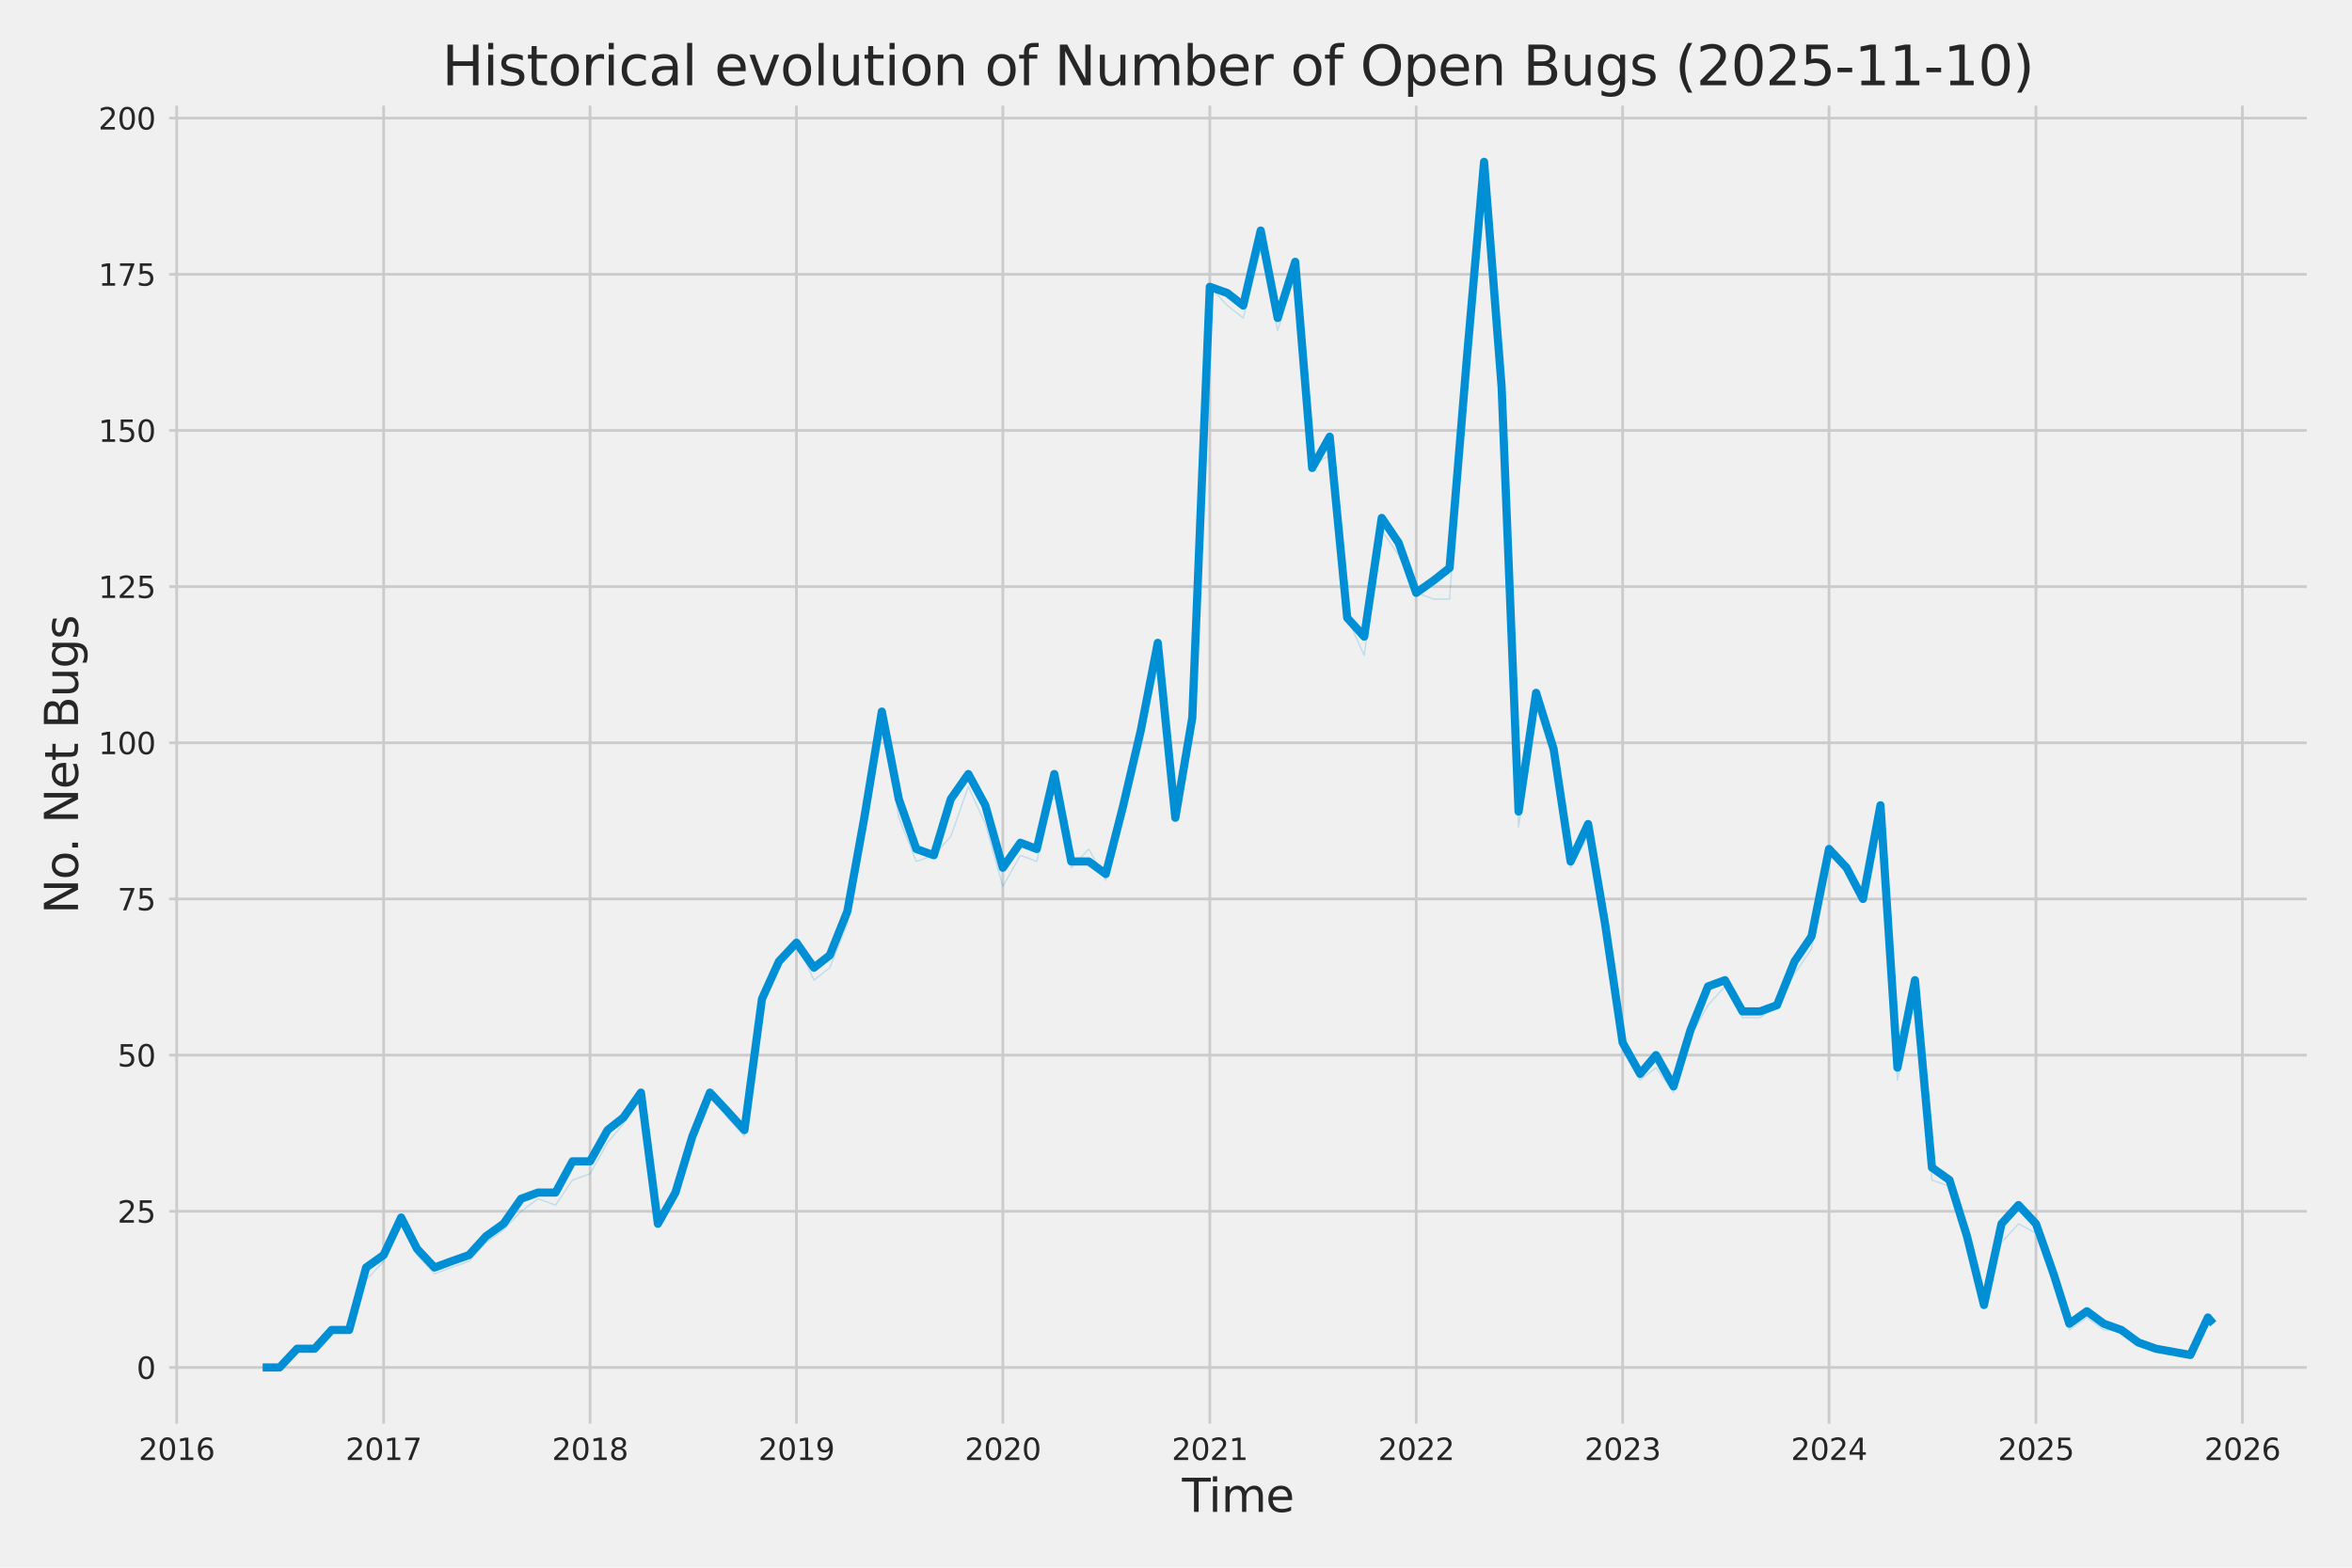 <?xml version="1.0" encoding="utf-8" standalone="no"?>
<!DOCTYPE svg PUBLIC "-//W3C//DTD SVG 1.1//EN"
  "http://www.w3.org/Graphics/SVG/1.1/DTD/svg11.dtd">
<svg xmlns:xlink="http://www.w3.org/1999/xlink" width="864pt" height="576pt" viewBox="0 0 864 576" xmlns="http://www.w3.org/2000/svg" version="1.1">
 <defs>
  <style type="text/css">*{stroke-linejoin: round; stroke-linecap: butt}</style>
 </defs>
 <g id="figure_1">
  <g id="patch_1">
   <path d="M 0 576 
L 864 576 
L 864 0 
L 0 0 
z
" style="fill: #f0f0f0"/>
  </g>
  <g id="axes_1">
   <g id="patch_2">
    <path d="M 60.645 524.58 
L 848.88 524.58 
L 848.88 37.32 
L 60.645 37.32 
z
" style="fill: #f0f0f0"/>
   </g>
   <g id="matplotlib.axis_1">
    <g id="xtick_1">
     <g id="line2d_1">
      <path d="M 64.899 524.58 
L 64.899 37.32 
" clip-path="url(#pab638254e0)" style="fill: none; stroke: #cbcbcb"/>
     </g>
     <g id="text_1">
      <!-- 2016 -->
      <g style="fill: #262626" transform="translate(50.901 536.438) scale(0.11 -0.11)">
       <defs>
        <path id="DejaVuSans-32" d="M 1228 531 
L 3431 531 
L 3431 0 
L 469 0 
L 469 531 
Q 828 903 1448 1529 
Q 2069 2156 2228 2338 
Q 2531 2678 2651 2914 
Q 2772 3150 2772 3378 
Q 2772 3750 2511 3984 
Q 2250 4219 1831 4219 
Q 1534 4219 1204 4116 
Q 875 4013 500 3803 
L 500 4441 
Q 881 4594 1212 4672 
Q 1544 4750 1819 4750 
Q 2544 4750 2975 4387 
Q 3406 4025 3406 3419 
Q 3406 3131 3298 2873 
Q 3191 2616 2906 2266 
Q 2828 2175 2409 1742 
Q 1991 1309 1228 531 
z
" transform="scale(0.016)"/>
        <path id="DejaVuSans-30" d="M 2034 4250 
Q 1547 4250 1301 3770 
Q 1056 3291 1056 2328 
Q 1056 1369 1301 889 
Q 1547 409 2034 409 
Q 2525 409 2770 889 
Q 3016 1369 3016 2328 
Q 3016 3291 2770 3770 
Q 2525 4250 2034 4250 
z
M 2034 4750 
Q 2819 4750 3233 4129 
Q 3647 3509 3647 2328 
Q 3647 1150 3233 529 
Q 2819 -91 2034 -91 
Q 1250 -91 836 529 
Q 422 1150 422 2328 
Q 422 3509 836 4129 
Q 1250 4750 2034 4750 
z
" transform="scale(0.016)"/>
        <path id="DejaVuSans-31" d="M 794 531 
L 1825 531 
L 1825 4091 
L 703 3866 
L 703 4441 
L 1819 4666 
L 2450 4666 
L 2450 531 
L 3481 531 
L 3481 0 
L 794 0 
L 794 531 
z
" transform="scale(0.016)"/>
        <path id="DejaVuSans-36" d="M 2113 2584 
Q 1688 2584 1439 2293 
Q 1191 2003 1191 1497 
Q 1191 994 1439 701 
Q 1688 409 2113 409 
Q 2538 409 2786 701 
Q 3034 994 3034 1497 
Q 3034 2003 2786 2293 
Q 2538 2584 2113 2584 
z
M 3366 4563 
L 3366 3988 
Q 3128 4100 2886 4159 
Q 2644 4219 2406 4219 
Q 1781 4219 1451 3797 
Q 1122 3375 1075 2522 
Q 1259 2794 1537 2939 
Q 1816 3084 2150 3084 
Q 2853 3084 3261 2657 
Q 3669 2231 3669 1497 
Q 3669 778 3244 343 
Q 2819 -91 2113 -91 
Q 1303 -91 875 529 
Q 447 1150 447 2328 
Q 447 3434 972 4092 
Q 1497 4750 2381 4750 
Q 2619 4750 2861 4703 
Q 3103 4656 3366 4563 
z
" transform="scale(0.016)"/>
       </defs>
       <use xlink:href="#DejaVuSans-32"/>
       <use xlink:href="#DejaVuSans-30" transform="translate(63.623 0)"/>
       <use xlink:href="#DejaVuSans-31" transform="translate(127.246 0)"/>
       <use xlink:href="#DejaVuSans-36" transform="translate(190.869 0)"/>
      </g>
     </g>
    </g>
    <g id="xtick_2">
     <g id="line2d_2">
      <path d="M 140.928 524.58 
L 140.928 37.32 
" clip-path="url(#pab638254e0)" style="fill: none; stroke: #cbcbcb"/>
     </g>
     <g id="text_2">
      <!-- 2017 -->
      <g style="fill: #262626" transform="translate(126.931 536.438) scale(0.11 -0.11)">
       <defs>
        <path id="DejaVuSans-37" d="M 525 4666 
L 3525 4666 
L 3525 4397 
L 1831 0 
L 1172 0 
L 2766 4134 
L 525 4134 
L 525 4666 
z
" transform="scale(0.016)"/>
       </defs>
       <use xlink:href="#DejaVuSans-32"/>
       <use xlink:href="#DejaVuSans-30" transform="translate(63.623 0)"/>
       <use xlink:href="#DejaVuSans-31" transform="translate(127.246 0)"/>
       <use xlink:href="#DejaVuSans-37" transform="translate(190.869 0)"/>
      </g>
     </g>
    </g>
    <g id="xtick_3">
     <g id="line2d_3">
      <path d="M 216.749 524.58 
L 216.749 37.32 
" clip-path="url(#pab638254e0)" style="fill: none; stroke: #cbcbcb"/>
     </g>
     <g id="text_3">
      <!-- 2018 -->
      <g style="fill: #262626" transform="translate(202.752 536.438) scale(0.11 -0.11)">
       <defs>
        <path id="DejaVuSans-38" d="M 2034 2216 
Q 1584 2216 1326 1975 
Q 1069 1734 1069 1313 
Q 1069 891 1326 650 
Q 1584 409 2034 409 
Q 2484 409 2743 651 
Q 3003 894 3003 1313 
Q 3003 1734 2745 1975 
Q 2488 2216 2034 2216 
z
M 1403 2484 
Q 997 2584 770 2862 
Q 544 3141 544 3541 
Q 544 4100 942 4425 
Q 1341 4750 2034 4750 
Q 2731 4750 3128 4425 
Q 3525 4100 3525 3541 
Q 3525 3141 3298 2862 
Q 3072 2584 2669 2484 
Q 3125 2378 3379 2068 
Q 3634 1759 3634 1313 
Q 3634 634 3220 271 
Q 2806 -91 2034 -91 
Q 1263 -91 848 271 
Q 434 634 434 1313 
Q 434 1759 690 2068 
Q 947 2378 1403 2484 
z
M 1172 3481 
Q 1172 3119 1398 2916 
Q 1625 2713 2034 2713 
Q 2441 2713 2670 2916 
Q 2900 3119 2900 3481 
Q 2900 3844 2670 4047 
Q 2441 4250 2034 4250 
Q 1625 4250 1398 4047 
Q 1172 3844 1172 3481 
z
" transform="scale(0.016)"/>
       </defs>
       <use xlink:href="#DejaVuSans-32"/>
       <use xlink:href="#DejaVuSans-30" transform="translate(63.623 0)"/>
       <use xlink:href="#DejaVuSans-31" transform="translate(127.246 0)"/>
       <use xlink:href="#DejaVuSans-38" transform="translate(190.869 0)"/>
      </g>
     </g>
    </g>
    <g id="xtick_4">
     <g id="line2d_4">
      <path d="M 292.571 524.58 
L 292.571 37.32 
" clip-path="url(#pab638254e0)" style="fill: none; stroke: #cbcbcb"/>
     </g>
     <g id="text_4">
      <!-- 2019 -->
      <g style="fill: #262626" transform="translate(278.573 536.438) scale(0.11 -0.11)">
       <defs>
        <path id="DejaVuSans-39" d="M 703 97 
L 703 672 
Q 941 559 1184 500 
Q 1428 441 1663 441 
Q 2288 441 2617 861 
Q 2947 1281 2994 2138 
Q 2813 1869 2534 1725 
Q 2256 1581 1919 1581 
Q 1219 1581 811 2004 
Q 403 2428 403 3163 
Q 403 3881 828 4315 
Q 1253 4750 1959 4750 
Q 2769 4750 3195 4129 
Q 3622 3509 3622 2328 
Q 3622 1225 3098 567 
Q 2575 -91 1691 -91 
Q 1453 -91 1209 -44 
Q 966 3 703 97 
z
M 1959 2075 
Q 2384 2075 2632 2365 
Q 2881 2656 2881 3163 
Q 2881 3666 2632 3958 
Q 2384 4250 1959 4250 
Q 1534 4250 1286 3958 
Q 1038 3666 1038 3163 
Q 1038 2656 1286 2365 
Q 1534 2075 1959 2075 
z
" transform="scale(0.016)"/>
       </defs>
       <use xlink:href="#DejaVuSans-32"/>
       <use xlink:href="#DejaVuSans-30" transform="translate(63.623 0)"/>
       <use xlink:href="#DejaVuSans-31" transform="translate(127.246 0)"/>
       <use xlink:href="#DejaVuSans-39" transform="translate(190.869 0)"/>
      </g>
     </g>
    </g>
    <g id="xtick_5">
     <g id="line2d_5">
      <path d="M 368.392 524.58 
L 368.392 37.32 
" clip-path="url(#pab638254e0)" style="fill: none; stroke: #cbcbcb"/>
     </g>
     <g id="text_5">
      <!-- 2020 -->
      <g style="fill: #262626" transform="translate(354.395 536.438) scale(0.11 -0.11)">
       <use xlink:href="#DejaVuSans-32"/>
       <use xlink:href="#DejaVuSans-30" transform="translate(63.623 0)"/>
       <use xlink:href="#DejaVuSans-32" transform="translate(127.246 0)"/>
       <use xlink:href="#DejaVuSans-30" transform="translate(190.869 0)"/>
      </g>
     </g>
    </g>
    <g id="xtick_6">
     <g id="line2d_6">
      <path d="M 444.421 524.58 
L 444.421 37.32 
" clip-path="url(#pab638254e0)" style="fill: none; stroke: #cbcbcb"/>
     </g>
     <g id="text_6">
      <!-- 2021 -->
      <g style="fill: #262626" transform="translate(430.424 536.438) scale(0.11 -0.11)">
       <use xlink:href="#DejaVuSans-32"/>
       <use xlink:href="#DejaVuSans-30" transform="translate(63.623 0)"/>
       <use xlink:href="#DejaVuSans-32" transform="translate(127.246 0)"/>
       <use xlink:href="#DejaVuSans-31" transform="translate(190.869 0)"/>
      </g>
     </g>
    </g>
    <g id="xtick_7">
     <g id="line2d_7">
      <path d="M 520.242 524.58 
L 520.242 37.32 
" clip-path="url(#pab638254e0)" style="fill: none; stroke: #cbcbcb"/>
     </g>
     <g id="text_7">
      <!-- 2022 -->
      <g style="fill: #262626" transform="translate(506.245 536.438) scale(0.11 -0.11)">
       <use xlink:href="#DejaVuSans-32"/>
       <use xlink:href="#DejaVuSans-30" transform="translate(63.623 0)"/>
       <use xlink:href="#DejaVuSans-32" transform="translate(127.246 0)"/>
       <use xlink:href="#DejaVuSans-32" transform="translate(190.869 0)"/>
      </g>
     </g>
    </g>
    <g id="xtick_8">
     <g id="line2d_8">
      <path d="M 596.064 524.58 
L 596.064 37.32 
" clip-path="url(#pab638254e0)" style="fill: none; stroke: #cbcbcb"/>
     </g>
     <g id="text_8">
      <!-- 2023 -->
      <g style="fill: #262626" transform="translate(582.066 536.438) scale(0.11 -0.11)">
       <defs>
        <path id="DejaVuSans-33" d="M 2597 2516 
Q 3050 2419 3304 2112 
Q 3559 1806 3559 1356 
Q 3559 666 3084 287 
Q 2609 -91 1734 -91 
Q 1441 -91 1130 -33 
Q 819 25 488 141 
L 488 750 
Q 750 597 1062 519 
Q 1375 441 1716 441 
Q 2309 441 2620 675 
Q 2931 909 2931 1356 
Q 2931 1769 2642 2001 
Q 2353 2234 1838 2234 
L 1294 2234 
L 1294 2753 
L 1863 2753 
Q 2328 2753 2575 2939 
Q 2822 3125 2822 3475 
Q 2822 3834 2567 4026 
Q 2313 4219 1838 4219 
Q 1578 4219 1281 4162 
Q 984 4106 628 3988 
L 628 4550 
Q 988 4650 1302 4700 
Q 1616 4750 1894 4750 
Q 2613 4750 3031 4423 
Q 3450 4097 3450 3541 
Q 3450 3153 3228 2886 
Q 3006 2619 2597 2516 
z
" transform="scale(0.016)"/>
       </defs>
       <use xlink:href="#DejaVuSans-32"/>
       <use xlink:href="#DejaVuSans-30" transform="translate(63.623 0)"/>
       <use xlink:href="#DejaVuSans-32" transform="translate(127.246 0)"/>
       <use xlink:href="#DejaVuSans-33" transform="translate(190.869 0)"/>
      </g>
     </g>
    </g>
    <g id="xtick_9">
     <g id="line2d_9">
      <path d="M 671.885 524.58 
L 671.885 37.32 
" clip-path="url(#pab638254e0)" style="fill: none; stroke: #cbcbcb"/>
     </g>
     <g id="text_9">
      <!-- 2024 -->
      <g style="fill: #262626" transform="translate(657.888 536.438) scale(0.11 -0.11)">
       <defs>
        <path id="DejaVuSans-34" d="M 2419 4116 
L 825 1625 
L 2419 1625 
L 2419 4116 
z
M 2253 4666 
L 3047 4666 
L 3047 1625 
L 3713 1625 
L 3713 1100 
L 3047 1100 
L 3047 0 
L 2419 0 
L 2419 1100 
L 313 1100 
L 313 1709 
L 2253 4666 
z
" transform="scale(0.016)"/>
       </defs>
       <use xlink:href="#DejaVuSans-32"/>
       <use xlink:href="#DejaVuSans-30" transform="translate(63.623 0)"/>
       <use xlink:href="#DejaVuSans-32" transform="translate(127.246 0)"/>
       <use xlink:href="#DejaVuSans-34" transform="translate(190.869 0)"/>
      </g>
     </g>
    </g>
    <g id="xtick_10">
     <g id="line2d_10">
      <path d="M 747.914 524.58 
L 747.914 37.32 
" clip-path="url(#pab638254e0)" style="fill: none; stroke: #cbcbcb"/>
     </g>
     <g id="text_10">
      <!-- 2025 -->
      <g style="fill: #262626" transform="translate(733.917 536.438) scale(0.11 -0.11)">
       <defs>
        <path id="DejaVuSans-35" d="M 691 4666 
L 3169 4666 
L 3169 4134 
L 1269 4134 
L 1269 2991 
Q 1406 3038 1543 3061 
Q 1681 3084 1819 3084 
Q 2600 3084 3056 2656 
Q 3513 2228 3513 1497 
Q 3513 744 3044 326 
Q 2575 -91 1722 -91 
Q 1428 -91 1123 -41 
Q 819 9 494 109 
L 494 744 
Q 775 591 1075 516 
Q 1375 441 1709 441 
Q 2250 441 2565 725 
Q 2881 1009 2881 1497 
Q 2881 1984 2565 2268 
Q 2250 2553 1709 2553 
Q 1456 2553 1204 2497 
Q 953 2441 691 2322 
L 691 4666 
z
" transform="scale(0.016)"/>
       </defs>
       <use xlink:href="#DejaVuSans-32"/>
       <use xlink:href="#DejaVuSans-30" transform="translate(63.623 0)"/>
       <use xlink:href="#DejaVuSans-32" transform="translate(127.246 0)"/>
       <use xlink:href="#DejaVuSans-35" transform="translate(190.869 0)"/>
      </g>
     </g>
    </g>
    <g id="xtick_11">
     <g id="line2d_11">
      <path d="M 823.735 524.58 
L 823.735 37.32 
" clip-path="url(#pab638254e0)" style="fill: none; stroke: #cbcbcb"/>
     </g>
     <g id="text_11">
      <!-- 2026 -->
      <g style="fill: #262626" transform="translate(809.738 536.438) scale(0.11 -0.11)">
       <use xlink:href="#DejaVuSans-32"/>
       <use xlink:href="#DejaVuSans-30" transform="translate(63.623 0)"/>
       <use xlink:href="#DejaVuSans-32" transform="translate(127.246 0)"/>
       <use xlink:href="#DejaVuSans-36" transform="translate(190.869 0)"/>
      </g>
     </g>
    </g>
    <g id="text_12">
     <!-- Time -->
     <g style="fill: #262626" transform="translate(434.21 555.491) scale(0.168 -0.168)">
      <defs>
       <path id="DejaVuSans-54" d="M -19 4666 
L 3928 4666 
L 3928 4134 
L 2272 4134 
L 2272 0 
L 1638 0 
L 1638 4134 
L -19 4134 
L -19 4666 
z
" transform="scale(0.016)"/>
       <path id="DejaVuSans-69" d="M 603 3500 
L 1178 3500 
L 1178 0 
L 603 0 
L 603 3500 
z
M 603 4863 
L 1178 4863 
L 1178 4134 
L 603 4134 
L 603 4863 
z
" transform="scale(0.016)"/>
       <path id="DejaVuSans-6d" d="M 3328 2828 
Q 3544 3216 3844 3400 
Q 4144 3584 4550 3584 
Q 5097 3584 5394 3201 
Q 5691 2819 5691 2113 
L 5691 0 
L 5113 0 
L 5113 2094 
Q 5113 2597 4934 2840 
Q 4756 3084 4391 3084 
Q 3944 3084 3684 2787 
Q 3425 2491 3425 1978 
L 3425 0 
L 2847 0 
L 2847 2094 
Q 2847 2600 2669 2842 
Q 2491 3084 2119 3084 
Q 1678 3084 1418 2786 
Q 1159 2488 1159 1978 
L 1159 0 
L 581 0 
L 581 3500 
L 1159 3500 
L 1159 2956 
Q 1356 3278 1631 3431 
Q 1906 3584 2284 3584 
Q 2666 3584 2933 3390 
Q 3200 3197 3328 2828 
z
" transform="scale(0.016)"/>
       <path id="DejaVuSans-65" d="M 3597 1894 
L 3597 1613 
L 953 1613 
Q 991 1019 1311 708 
Q 1631 397 2203 397 
Q 2534 397 2845 478 
Q 3156 559 3463 722 
L 3463 178 
Q 3153 47 2828 -22 
Q 2503 -91 2169 -91 
Q 1331 -91 842 396 
Q 353 884 353 1716 
Q 353 2575 817 3079 
Q 1281 3584 2069 3584 
Q 2775 3584 3186 3129 
Q 3597 2675 3597 1894 
z
M 3022 2063 
Q 3016 2534 2758 2815 
Q 2500 3097 2075 3097 
Q 1594 3097 1305 2825 
Q 1016 2553 972 2059 
L 3022 2063 
z
" transform="scale(0.016)"/>
      </defs>
      <use xlink:href="#DejaVuSans-54"/>
      <use xlink:href="#DejaVuSans-69" transform="translate(57.959 0)"/>
      <use xlink:href="#DejaVuSans-6d" transform="translate(85.742 0)"/>
      <use xlink:href="#DejaVuSans-65" transform="translate(183.154 0)"/>
     </g>
    </g>
   </g>
   <g id="matplotlib.axis_2">
    <g id="ytick_1">
     <g id="line2d_12">
      <path d="M 60.645 502.432 
L 848.88 502.432 
" clip-path="url(#pab638254e0)" style="fill: none; stroke: #cbcbcb"/>
     </g>
     <g id="text_13">
      <!-- 0 -->
      <g style="fill: #262626" transform="translate(50.146 506.611) scale(0.11 -0.11)">
       <use xlink:href="#DejaVuSans-30"/>
      </g>
     </g>
    </g>
    <g id="ytick_2">
     <g id="line2d_13">
      <path d="M 60.645 445.053 
L 848.88 445.053 
" clip-path="url(#pab638254e0)" style="fill: none; stroke: #cbcbcb"/>
     </g>
     <g id="text_14">
      <!-- 25 -->
      <g style="fill: #262626" transform="translate(43.148 449.232) scale(0.11 -0.11)">
       <use xlink:href="#DejaVuSans-32"/>
       <use xlink:href="#DejaVuSans-35" transform="translate(63.623 0)"/>
      </g>
     </g>
    </g>
    <g id="ytick_3">
     <g id="line2d_14">
      <path d="M 60.645 387.674 
L 848.88 387.674 
" clip-path="url(#pab638254e0)" style="fill: none; stroke: #cbcbcb"/>
     </g>
     <g id="text_15">
      <!-- 50 -->
      <g style="fill: #262626" transform="translate(43.148 391.854) scale(0.11 -0.11)">
       <use xlink:href="#DejaVuSans-35"/>
       <use xlink:href="#DejaVuSans-30" transform="translate(63.623 0)"/>
      </g>
     </g>
    </g>
    <g id="ytick_4">
     <g id="line2d_15">
      <path d="M 60.645 330.296 
L 848.88 330.296 
" clip-path="url(#pab638254e0)" style="fill: none; stroke: #cbcbcb"/>
     </g>
     <g id="text_16">
      <!-- 75 -->
      <g style="fill: #262626" transform="translate(43.148 334.475) scale(0.11 -0.11)">
       <use xlink:href="#DejaVuSans-37"/>
       <use xlink:href="#DejaVuSans-35" transform="translate(63.623 0)"/>
      </g>
     </g>
    </g>
    <g id="ytick_5">
     <g id="line2d_16">
      <path d="M 60.645 272.917 
L 848.88 272.917 
" clip-path="url(#pab638254e0)" style="fill: none; stroke: #cbcbcb"/>
     </g>
     <g id="text_17">
      <!-- 100 -->
      <g style="fill: #262626" transform="translate(36.149 277.096) scale(0.11 -0.11)">
       <use xlink:href="#DejaVuSans-31"/>
       <use xlink:href="#DejaVuSans-30" transform="translate(63.623 0)"/>
       <use xlink:href="#DejaVuSans-30" transform="translate(127.246 0)"/>
      </g>
     </g>
    </g>
    <g id="ytick_6">
     <g id="line2d_17">
      <path d="M 60.645 215.538 
L 848.88 215.538 
" clip-path="url(#pab638254e0)" style="fill: none; stroke: #cbcbcb"/>
     </g>
     <g id="text_18">
      <!-- 125 -->
      <g style="fill: #262626" transform="translate(36.149 219.717) scale(0.11 -0.11)">
       <use xlink:href="#DejaVuSans-31"/>
       <use xlink:href="#DejaVuSans-32" transform="translate(63.623 0)"/>
       <use xlink:href="#DejaVuSans-35" transform="translate(127.246 0)"/>
      </g>
     </g>
    </g>
    <g id="ytick_7">
     <g id="line2d_18">
      <path d="M 60.645 158.16 
L 848.88 158.16 
" clip-path="url(#pab638254e0)" style="fill: none; stroke: #cbcbcb"/>
     </g>
     <g id="text_19">
      <!-- 150 -->
      <g style="fill: #262626" transform="translate(36.149 162.339) scale(0.11 -0.11)">
       <use xlink:href="#DejaVuSans-31"/>
       <use xlink:href="#DejaVuSans-35" transform="translate(63.623 0)"/>
       <use xlink:href="#DejaVuSans-30" transform="translate(127.246 0)"/>
      </g>
     </g>
    </g>
    <g id="ytick_8">
     <g id="line2d_19">
      <path d="M 60.645 100.781 
L 848.88 100.781 
" clip-path="url(#pab638254e0)" style="fill: none; stroke: #cbcbcb"/>
     </g>
     <g id="text_20">
      <!-- 175 -->
      <g style="fill: #262626" transform="translate(36.149 104.96) scale(0.11 -0.11)">
       <use xlink:href="#DejaVuSans-31"/>
       <use xlink:href="#DejaVuSans-37" transform="translate(63.623 0)"/>
       <use xlink:href="#DejaVuSans-35" transform="translate(127.246 0)"/>
      </g>
     </g>
    </g>
    <g id="ytick_9">
     <g id="line2d_20">
      <path d="M 60.645 43.402 
L 848.88 43.402 
" clip-path="url(#pab638254e0)" style="fill: none; stroke: #cbcbcb"/>
     </g>
     <g id="text_21">
      <!-- 200 -->
      <g style="fill: #262626" transform="translate(36.149 47.581) scale(0.11 -0.11)">
       <use xlink:href="#DejaVuSans-32"/>
       <use xlink:href="#DejaVuSans-30" transform="translate(63.623 0)"/>
       <use xlink:href="#DejaVuSans-30" transform="translate(127.246 0)"/>
      </g>
     </g>
    </g>
    <g id="text_22">
     <!-- No. Net Bugs -->
     <g style="fill: #262626" transform="translate(28.655 335.777) rotate(-90) scale(0.168 -0.168)">
      <defs>
       <path id="DejaVuSans-4e" d="M 628 4666 
L 1478 4666 
L 3547 763 
L 3547 4666 
L 4159 4666 
L 4159 0 
L 3309 0 
L 1241 3903 
L 1241 0 
L 628 0 
L 628 4666 
z
" transform="scale(0.016)"/>
       <path id="DejaVuSans-6f" d="M 1959 3097 
Q 1497 3097 1228 2736 
Q 959 2375 959 1747 
Q 959 1119 1226 758 
Q 1494 397 1959 397 
Q 2419 397 2687 759 
Q 2956 1122 2956 1747 
Q 2956 2369 2687 2733 
Q 2419 3097 1959 3097 
z
M 1959 3584 
Q 2709 3584 3137 3096 
Q 3566 2609 3566 1747 
Q 3566 888 3137 398 
Q 2709 -91 1959 -91 
Q 1206 -91 779 398 
Q 353 888 353 1747 
Q 353 2609 779 3096 
Q 1206 3584 1959 3584 
z
" transform="scale(0.016)"/>
       <path id="DejaVuSans-2e" d="M 684 794 
L 1344 794 
L 1344 0 
L 684 0 
L 684 794 
z
" transform="scale(0.016)"/>
       <path id="DejaVuSans-20" transform="scale(0.016)"/>
       <path id="DejaVuSans-74" d="M 1172 4494 
L 1172 3500 
L 2356 3500 
L 2356 3053 
L 1172 3053 
L 1172 1153 
Q 1172 725 1289 603 
Q 1406 481 1766 481 
L 2356 481 
L 2356 0 
L 1766 0 
Q 1100 0 847 248 
Q 594 497 594 1153 
L 594 3053 
L 172 3053 
L 172 3500 
L 594 3500 
L 594 4494 
L 1172 4494 
z
" transform="scale(0.016)"/>
       <path id="DejaVuSans-42" d="M 1259 2228 
L 1259 519 
L 2272 519 
Q 2781 519 3026 730 
Q 3272 941 3272 1375 
Q 3272 1813 3026 2020 
Q 2781 2228 2272 2228 
L 1259 2228 
z
M 1259 4147 
L 1259 2741 
L 2194 2741 
Q 2656 2741 2882 2914 
Q 3109 3088 3109 3444 
Q 3109 3797 2882 3972 
Q 2656 4147 2194 4147 
L 1259 4147 
z
M 628 4666 
L 2241 4666 
Q 2963 4666 3353 4366 
Q 3744 4066 3744 3513 
Q 3744 3084 3544 2831 
Q 3344 2578 2956 2516 
Q 3422 2416 3680 2098 
Q 3938 1781 3938 1306 
Q 3938 681 3513 340 
Q 3088 0 2303 0 
L 628 0 
L 628 4666 
z
" transform="scale(0.016)"/>
       <path id="DejaVuSans-75" d="M 544 1381 
L 544 3500 
L 1119 3500 
L 1119 1403 
Q 1119 906 1312 657 
Q 1506 409 1894 409 
Q 2359 409 2629 706 
Q 2900 1003 2900 1516 
L 2900 3500 
L 3475 3500 
L 3475 0 
L 2900 0 
L 2900 538 
Q 2691 219 2414 64 
Q 2138 -91 1772 -91 
Q 1169 -91 856 284 
Q 544 659 544 1381 
z
M 1991 3584 
L 1991 3584 
z
" transform="scale(0.016)"/>
       <path id="DejaVuSans-67" d="M 2906 1791 
Q 2906 2416 2648 2759 
Q 2391 3103 1925 3103 
Q 1463 3103 1205 2759 
Q 947 2416 947 1791 
Q 947 1169 1205 825 
Q 1463 481 1925 481 
Q 2391 481 2648 825 
Q 2906 1169 2906 1791 
z
M 3481 434 
Q 3481 -459 3084 -895 
Q 2688 -1331 1869 -1331 
Q 1566 -1331 1297 -1286 
Q 1028 -1241 775 -1147 
L 775 -588 
Q 1028 -725 1275 -790 
Q 1522 -856 1778 -856 
Q 2344 -856 2625 -561 
Q 2906 -266 2906 331 
L 2906 616 
Q 2728 306 2450 153 
Q 2172 0 1784 0 
Q 1141 0 747 490 
Q 353 981 353 1791 
Q 353 2603 747 3093 
Q 1141 3584 1784 3584 
Q 2172 3584 2450 3431 
Q 2728 3278 2906 2969 
L 2906 3500 
L 3481 3500 
L 3481 434 
z
" transform="scale(0.016)"/>
       <path id="DejaVuSans-73" d="M 2834 3397 
L 2834 2853 
Q 2591 2978 2328 3040 
Q 2066 3103 1784 3103 
Q 1356 3103 1142 2972 
Q 928 2841 928 2578 
Q 928 2378 1081 2264 
Q 1234 2150 1697 2047 
L 1894 2003 
Q 2506 1872 2764 1633 
Q 3022 1394 3022 966 
Q 3022 478 2636 193 
Q 2250 -91 1575 -91 
Q 1294 -91 989 -36 
Q 684 19 347 128 
L 347 722 
Q 666 556 975 473 
Q 1284 391 1588 391 
Q 1994 391 2212 530 
Q 2431 669 2431 922 
Q 2431 1156 2273 1281 
Q 2116 1406 1581 1522 
L 1381 1569 
Q 847 1681 609 1914 
Q 372 2147 372 2553 
Q 372 3047 722 3315 
Q 1072 3584 1716 3584 
Q 2034 3584 2315 3537 
Q 2597 3491 2834 3397 
z
" transform="scale(0.016)"/>
      </defs>
      <use xlink:href="#DejaVuSans-4e"/>
      <use xlink:href="#DejaVuSans-6f" transform="translate(74.805 0)"/>
      <use xlink:href="#DejaVuSans-2e" transform="translate(134.236 0)"/>
      <use xlink:href="#DejaVuSans-20" transform="translate(166.023 0)"/>
      <use xlink:href="#DejaVuSans-4e" transform="translate(197.811 0)"/>
      <use xlink:href="#DejaVuSans-65" transform="translate(272.615 0)"/>
      <use xlink:href="#DejaVuSans-74" transform="translate(334.139 0)"/>
      <use xlink:href="#DejaVuSans-20" transform="translate(373.348 0)"/>
      <use xlink:href="#DejaVuSans-42" transform="translate(405.135 0)"/>
      <use xlink:href="#DejaVuSans-75" transform="translate(473.738 0)"/>
      <use xlink:href="#DejaVuSans-67" transform="translate(537.117 0)"/>
      <use xlink:href="#DejaVuSans-73" transform="translate(600.594 0)"/>
     </g>
    </g>
   </g>
   <g id="FillBetweenPolyCollection_1">
    <defs>
     <path id="mb2add5c7d1" d="M 96.474 -73.568 
L 96.474 -73.568 
L 102.706 -73.568 
L 109.145 -80.454 
L 115.585 -80.454 
L 121.817 -87.339 
L 128.257 -87.339 
L 134.488 -105.7 
L 140.928 -112.586 
L 147.368 -126.357 
L 153.184 -114.881 
L 159.624 -107.995 
L 165.856 -110.291 
L 172.295 -112.586 
L 178.527 -119.471 
L 184.967 -124.061 
L 191.406 -130.947 
L 197.638 -135.537 
L 204.078 -133.242 
L 210.31 -142.423 
L 216.749 -144.718 
L 223.189 -156.194 
L 229.005 -163.079 
L 235.445 -174.555 
L 241.677 -126.357 
L 248.117 -135.537 
L 254.348 -158.489 
L 260.788 -174.555 
L 267.228 -165.374 
L 273.46 -158.489 
L 279.899 -206.687 
L 286.131 -220.458 
L 292.571 -229.638 
L 299.01 -215.867 
L 304.827 -220.458 
L 311.266 -236.524 
L 317.498 -273.246 
L 323.938 -312.264 
L 330.17 -275.541 
L 336.609 -259.475 
L 343.049 -261.77 
L 349.281 -268.656 
L 355.721 -287.017 
L 361.952 -273.246 
L 368.392 -250.295 
L 374.832 -261.77 
L 380.856 -259.475 
L 387.295 -287.017 
L 393.527 -257.18 
L 399.967 -264.065 
L 406.199 -252.59 
L 412.638 -280.132 
L 419.078 -305.378 
L 425.31 -330.625 
L 431.75 -275.541 
L 437.981 -309.968 
L 444.421 -470.629 
L 450.861 -463.743 
L 456.677 -459.153 
L 463.117 -484.4 
L 469.349 -454.563 
L 475.788 -475.219 
L 482.02 -405.217 
L 488.46 -408.66 
L 494.899 -348.986 
L 501.131 -335.215 
L 507.571 -381.118 
L 513.803 -371.937 
L 520.242 -358.167 
L 526.682 -355.871 
L 532.498 -355.871 
L 538.938 -446.53 
L 545.17 -515.384 
L 551.61 -429.316 
L 557.841 -272.099 
L 564.281 -316.854 
L 570.721 -296.198 
L 576.953 -257.18 
L 583.392 -268.656 
L 589.624 -229.638 
L 596.064 -191.768 
L 602.503 -179.145 
L 608.32 -183.735 
L 614.759 -174.555 
L 620.991 -195.211 
L 627.431 -206.687 
L 633.663 -213.572 
L 640.102 -202.096 
L 646.542 -202.096 
L 652.774 -206.687 
L 659.214 -218.163 
L 665.445 -227.343 
L 671.885 -264.065 
L 678.325 -257.18 
L 684.349 -245.704 
L 690.788 -275.541 
L 697.02 -179.145 
L 703.46 -211.277 
L 709.692 -142.423 
L 716.132 -140.127 
L 722.571 -121.766 
L 728.803 -96.52 
L 735.243 -119.471 
L 741.475 -126.357 
L 747.914 -122.914 
L 754.354 -107.995 
L 760.17 -87.339 
L 766.61 -91.929 
L 772.842 -87.339 
L 779.281 -87.339 
L 785.513 -82.749 
L 791.953 -80.454 
L 804.624 -78.158 
L 811.064 -91.929 
L 813.051 -89.634 
L 813.051 -89.634 
L 813.051 -89.634 
L 811.064 -91.929 
L 804.624 -78.158 
L 791.953 -80.454 
L 785.513 -82.749 
L 779.281 -87.339 
L 772.842 -87.339 
L 766.61 -91.929 
L 760.17 -87.339 
L 754.354 -107.995 
L 747.914 -122.914 
L 741.475 -126.357 
L 735.243 -119.471 
L 728.803 -96.52 
L 722.571 -121.766 
L 716.132 -140.127 
L 709.692 -142.423 
L 703.46 -211.277 
L 697.02 -179.145 
L 690.788 -275.541 
L 684.349 -245.704 
L 678.325 -257.18 
L 671.885 -264.065 
L 665.445 -227.343 
L 659.214 -218.163 
L 652.774 -206.687 
L 646.542 -202.096 
L 640.102 -202.096 
L 633.663 -213.572 
L 627.431 -206.687 
L 620.991 -195.211 
L 614.759 -174.555 
L 608.32 -183.735 
L 602.503 -179.145 
L 596.064 -191.768 
L 589.624 -229.638 
L 583.392 -268.656 
L 576.953 -257.18 
L 570.721 -296.198 
L 564.281 -316.854 
L 557.841 -272.099 
L 551.61 -429.316 
L 545.17 -515.384 
L 538.938 -446.53 
L 532.498 -355.871 
L 526.682 -355.871 
L 520.242 -358.167 
L 513.803 -371.937 
L 507.571 -381.118 
L 501.131 -335.215 
L 494.899 -348.986 
L 488.46 -408.66 
L 482.02 -405.217 
L 475.788 -475.219 
L 469.349 -454.563 
L 463.117 -484.4 
L 456.677 -459.153 
L 450.861 -463.743 
L 444.421 -470.629 
L 437.981 -309.968 
L 431.75 -275.541 
L 425.31 -330.625 
L 419.078 -305.378 
L 412.638 -280.132 
L 406.199 -252.59 
L 399.967 -264.065 
L 393.527 -257.18 
L 387.295 -287.017 
L 380.856 -259.475 
L 374.832 -261.77 
L 368.392 -250.295 
L 361.952 -273.246 
L 355.721 -287.017 
L 349.281 -268.656 
L 343.049 -261.77 
L 336.609 -259.475 
L 330.17 -275.541 
L 323.938 -312.264 
L 317.498 -273.246 
L 311.266 -236.524 
L 304.827 -220.458 
L 299.01 -215.867 
L 292.571 -229.638 
L 286.131 -220.458 
L 279.899 -206.687 
L 273.46 -158.489 
L 267.228 -165.374 
L 260.788 -174.555 
L 254.348 -158.489 
L 248.117 -135.537 
L 241.677 -126.357 
L 235.445 -174.555 
L 229.005 -163.079 
L 223.189 -156.194 
L 216.749 -144.718 
L 210.31 -142.423 
L 204.078 -133.242 
L 197.638 -135.537 
L 191.406 -130.947 
L 184.967 -124.061 
L 178.527 -119.471 
L 172.295 -112.586 
L 165.856 -110.291 
L 159.624 -107.995 
L 153.184 -114.881 
L 147.368 -126.357 
L 140.928 -112.586 
L 134.488 -105.7 
L 128.257 -87.339 
L 121.817 -87.339 
L 115.585 -80.454 
L 109.145 -80.454 
L 102.706 -73.568 
L 96.474 -73.568 
z
" style="stroke: #008fd5; stroke-opacity: 0.2; stroke-width: 0.5"/>
    </defs>
    <g clip-path="url(#pab638254e0)">
     <use xlink:href="#mb2add5c7d1" x="0" y="576" style="fill: #008fd5; fill-opacity: 0.2; stroke: #008fd5; stroke-opacity: 0.2; stroke-width: 0.5"/>
    </g>
   </g>
   <g id="line2d_21">
    <path d="M 96.474 502.432 
L 102.706 502.432 
L 109.145 495.546 
L 115.585 495.546 
L 121.817 488.661 
L 128.257 488.661 
L 134.488 465.709 
L 140.928 461.119 
L 147.368 447.348 
L 153.184 458.824 
L 159.624 465.709 
L 165.856 463.414 
L 172.295 461.119 
L 178.527 454.234 
L 184.967 449.643 
L 191.406 440.463 
L 197.638 438.168 
L 204.078 438.168 
L 210.31 426.692 
L 216.749 426.692 
L 223.189 415.216 
L 229.005 410.626 
L 235.445 401.445 
L 241.677 449.643 
L 248.117 438.168 
L 254.348 417.511 
L 260.788 401.445 
L 267.228 408.331 
L 273.46 415.216 
L 279.899 367.018 
L 286.131 353.247 
L 292.571 346.362 
L 299.01 355.542 
L 304.827 350.952 
L 311.266 334.886 
L 317.498 300.459 
L 323.938 261.441 
L 330.17 293.573 
L 336.609 311.935 
L 343.049 314.23 
L 349.281 293.573 
L 355.721 284.393 
L 361.952 295.868 
L 368.392 318.82 
L 374.832 309.639 
L 380.856 311.935 
L 387.295 284.393 
L 393.527 316.525 
L 399.967 316.525 
L 406.199 321.115 
L 412.638 295.868 
L 419.078 268.327 
L 425.31 236.195 
L 431.75 300.459 
L 437.981 263.736 
L 444.421 105.371 
L 450.861 107.666 
L 456.677 112.257 
L 463.117 84.715 
L 469.349 116.847 
L 475.788 96.191 
L 482.02 171.93 
L 488.46 160.455 
L 494.899 227.014 
L 501.131 233.899 
L 507.571 190.292 
L 513.803 199.472 
L 520.242 217.833 
L 526.682 213.243 
L 532.498 208.653 
L 538.938 130.618 
L 545.17 59.468 
L 551.61 142.094 
L 557.841 298.164 
L 564.281 254.556 
L 570.721 275.212 
L 576.953 316.525 
L 583.392 302.754 
L 589.624 339.476 
L 596.064 383.084 
L 602.503 394.56 
L 608.32 387.674 
L 614.759 399.15 
L 620.991 378.494 
L 627.431 362.428 
L 633.663 360.133 
L 640.102 371.608 
L 646.542 371.608 
L 652.774 369.313 
L 659.214 353.247 
L 665.445 344.067 
L 671.885 311.935 
L 678.325 318.82 
L 684.349 330.296 
L 690.788 295.868 
L 697.02 392.265 
L 703.46 360.133 
L 709.692 428.987 
L 716.132 433.577 
L 722.571 454.234 
L 728.803 479.48 
L 735.243 449.643 
L 741.475 442.758 
L 747.914 449.643 
L 754.354 468.005 
L 760.17 486.366 
L 766.61 481.775 
L 772.842 486.366 
L 779.281 488.661 
L 785.513 493.251 
L 791.953 495.546 
L 804.624 497.842 
L 811.064 484.071 
L 813.051 486.366 
" clip-path="url(#pab638254e0)" style="fill: none; stroke: #008fd5; stroke-width: 3"/>
   </g>
   <g id="patch_3">
    <path d="M 60.645 524.58 
L 60.645 37.32 
" style="fill: none; stroke: #f0f0f0; stroke-width: 3; stroke-linejoin: miter; stroke-linecap: square"/>
   </g>
   <g id="patch_4">
    <path d="M 848.88 524.58 
L 848.88 37.32 
" style="fill: none; stroke: #f0f0f0; stroke-width: 3; stroke-linejoin: miter; stroke-linecap: square"/>
   </g>
   <g id="patch_5">
    <path d="M 60.645 524.58 
L 848.88 524.58 
" style="fill: none; stroke: #f0f0f0; stroke-width: 3; stroke-linejoin: miter; stroke-linecap: square"/>
   </g>
   <g id="patch_6">
    <path d="M 60.645 37.32 
L 848.88 37.32 
" style="fill: none; stroke: #f0f0f0; stroke-width: 3; stroke-linejoin: miter; stroke-linecap: square"/>
   </g>
   <g id="text_23">
    <!-- Historical evolution of Number of Open Bugs (2025-11-10) -->
    <g style="fill: #262626" transform="translate(162.378 31.32) scale(0.2 -0.2)">
     <defs>
      <path id="DejaVuSans-48" d="M 628 4666 
L 1259 4666 
L 1259 2753 
L 3553 2753 
L 3553 4666 
L 4184 4666 
L 4184 0 
L 3553 0 
L 3553 2222 
L 1259 2222 
L 1259 0 
L 628 0 
L 628 4666 
z
" transform="scale(0.016)"/>
      <path id="DejaVuSans-72" d="M 2631 2963 
Q 2534 3019 2420 3045 
Q 2306 3072 2169 3072 
Q 1681 3072 1420 2755 
Q 1159 2438 1159 1844 
L 1159 0 
L 581 0 
L 581 3500 
L 1159 3500 
L 1159 2956 
Q 1341 3275 1631 3429 
Q 1922 3584 2338 3584 
Q 2397 3584 2469 3576 
Q 2541 3569 2628 3553 
L 2631 2963 
z
" transform="scale(0.016)"/>
      <path id="DejaVuSans-63" d="M 3122 3366 
L 3122 2828 
Q 2878 2963 2633 3030 
Q 2388 3097 2138 3097 
Q 1578 3097 1268 2742 
Q 959 2388 959 1747 
Q 959 1106 1268 751 
Q 1578 397 2138 397 
Q 2388 397 2633 464 
Q 2878 531 3122 666 
L 3122 134 
Q 2881 22 2623 -34 
Q 2366 -91 2075 -91 
Q 1284 -91 818 406 
Q 353 903 353 1747 
Q 353 2603 823 3093 
Q 1294 3584 2113 3584 
Q 2378 3584 2631 3529 
Q 2884 3475 3122 3366 
z
" transform="scale(0.016)"/>
      <path id="DejaVuSans-61" d="M 2194 1759 
Q 1497 1759 1228 1600 
Q 959 1441 959 1056 
Q 959 750 1161 570 
Q 1363 391 1709 391 
Q 2188 391 2477 730 
Q 2766 1069 2766 1631 
L 2766 1759 
L 2194 1759 
z
M 3341 1997 
L 3341 0 
L 2766 0 
L 2766 531 
Q 2569 213 2275 61 
Q 1981 -91 1556 -91 
Q 1019 -91 701 211 
Q 384 513 384 1019 
Q 384 1609 779 1909 
Q 1175 2209 1959 2209 
L 2766 2209 
L 2766 2266 
Q 2766 2663 2505 2880 
Q 2244 3097 1772 3097 
Q 1472 3097 1187 3025 
Q 903 2953 641 2809 
L 641 3341 
Q 956 3463 1253 3523 
Q 1550 3584 1831 3584 
Q 2591 3584 2966 3190 
Q 3341 2797 3341 1997 
z
" transform="scale(0.016)"/>
      <path id="DejaVuSans-6c" d="M 603 4863 
L 1178 4863 
L 1178 0 
L 603 0 
L 603 4863 
z
" transform="scale(0.016)"/>
      <path id="DejaVuSans-76" d="M 191 3500 
L 800 3500 
L 1894 563 
L 2988 3500 
L 3597 3500 
L 2284 0 
L 1503 0 
L 191 3500 
z
" transform="scale(0.016)"/>
      <path id="DejaVuSans-6e" d="M 3513 2113 
L 3513 0 
L 2938 0 
L 2938 2094 
Q 2938 2591 2744 2837 
Q 2550 3084 2163 3084 
Q 1697 3084 1428 2787 
Q 1159 2491 1159 1978 
L 1159 0 
L 581 0 
L 581 3500 
L 1159 3500 
L 1159 2956 
Q 1366 3272 1645 3428 
Q 1925 3584 2291 3584 
Q 2894 3584 3203 3211 
Q 3513 2838 3513 2113 
z
" transform="scale(0.016)"/>
      <path id="DejaVuSans-66" d="M 2375 4863 
L 2375 4384 
L 1825 4384 
Q 1516 4384 1395 4259 
Q 1275 4134 1275 3809 
L 1275 3500 
L 2222 3500 
L 2222 3053 
L 1275 3053 
L 1275 0 
L 697 0 
L 697 3053 
L 147 3053 
L 147 3500 
L 697 3500 
L 697 3744 
Q 697 4328 969 4595 
Q 1241 4863 1831 4863 
L 2375 4863 
z
" transform="scale(0.016)"/>
      <path id="DejaVuSans-62" d="M 3116 1747 
Q 3116 2381 2855 2742 
Q 2594 3103 2138 3103 
Q 1681 3103 1420 2742 
Q 1159 2381 1159 1747 
Q 1159 1113 1420 752 
Q 1681 391 2138 391 
Q 2594 391 2855 752 
Q 3116 1113 3116 1747 
z
M 1159 2969 
Q 1341 3281 1617 3432 
Q 1894 3584 2278 3584 
Q 2916 3584 3314 3078 
Q 3713 2572 3713 1747 
Q 3713 922 3314 415 
Q 2916 -91 2278 -91 
Q 1894 -91 1617 61 
Q 1341 213 1159 525 
L 1159 0 
L 581 0 
L 581 4863 
L 1159 4863 
L 1159 2969 
z
" transform="scale(0.016)"/>
      <path id="DejaVuSans-4f" d="M 2522 4238 
Q 1834 4238 1429 3725 
Q 1025 3213 1025 2328 
Q 1025 1447 1429 934 
Q 1834 422 2522 422 
Q 3209 422 3611 934 
Q 4013 1447 4013 2328 
Q 4013 3213 3611 3725 
Q 3209 4238 2522 4238 
z
M 2522 4750 
Q 3503 4750 4090 4092 
Q 4678 3434 4678 2328 
Q 4678 1225 4090 567 
Q 3503 -91 2522 -91 
Q 1538 -91 948 565 
Q 359 1222 359 2328 
Q 359 3434 948 4092 
Q 1538 4750 2522 4750 
z
" transform="scale(0.016)"/>
      <path id="DejaVuSans-70" d="M 1159 525 
L 1159 -1331 
L 581 -1331 
L 581 3500 
L 1159 3500 
L 1159 2969 
Q 1341 3281 1617 3432 
Q 1894 3584 2278 3584 
Q 2916 3584 3314 3078 
Q 3713 2572 3713 1747 
Q 3713 922 3314 415 
Q 2916 -91 2278 -91 
Q 1894 -91 1617 61 
Q 1341 213 1159 525 
z
M 3116 1747 
Q 3116 2381 2855 2742 
Q 2594 3103 2138 3103 
Q 1681 3103 1420 2742 
Q 1159 2381 1159 1747 
Q 1159 1113 1420 752 
Q 1681 391 2138 391 
Q 2594 391 2855 752 
Q 3116 1113 3116 1747 
z
" transform="scale(0.016)"/>
      <path id="DejaVuSans-28" d="M 1984 4856 
Q 1566 4138 1362 3434 
Q 1159 2731 1159 2009 
Q 1159 1288 1364 580 
Q 1569 -128 1984 -844 
L 1484 -844 
Q 1016 -109 783 600 
Q 550 1309 550 2009 
Q 550 2706 781 3412 
Q 1013 4119 1484 4856 
L 1984 4856 
z
" transform="scale(0.016)"/>
      <path id="DejaVuSans-2d" d="M 313 2009 
L 1997 2009 
L 1997 1497 
L 313 1497 
L 313 2009 
z
" transform="scale(0.016)"/>
      <path id="DejaVuSans-29" d="M 513 4856 
L 1013 4856 
Q 1481 4119 1714 3412 
Q 1947 2706 1947 2009 
Q 1947 1309 1714 600 
Q 1481 -109 1013 -844 
L 513 -844 
Q 928 -128 1133 580 
Q 1338 1288 1338 2009 
Q 1338 2731 1133 3434 
Q 928 4138 513 4856 
z
" transform="scale(0.016)"/>
     </defs>
     <use xlink:href="#DejaVuSans-48"/>
     <use xlink:href="#DejaVuSans-69" transform="translate(75.195 0)"/>
     <use xlink:href="#DejaVuSans-73" transform="translate(102.979 0)"/>
     <use xlink:href="#DejaVuSans-74" transform="translate(155.078 0)"/>
     <use xlink:href="#DejaVuSans-6f" transform="translate(194.287 0)"/>
     <use xlink:href="#DejaVuSans-72" transform="translate(255.469 0)"/>
     <use xlink:href="#DejaVuSans-69" transform="translate(296.582 0)"/>
     <use xlink:href="#DejaVuSans-63" transform="translate(324.365 0)"/>
     <use xlink:href="#DejaVuSans-61" transform="translate(379.346 0)"/>
     <use xlink:href="#DejaVuSans-6c" transform="translate(440.625 0)"/>
     <use xlink:href="#DejaVuSans-20" transform="translate(468.408 0)"/>
     <use xlink:href="#DejaVuSans-65" transform="translate(500.195 0)"/>
     <use xlink:href="#DejaVuSans-76" transform="translate(561.719 0)"/>
     <use xlink:href="#DejaVuSans-6f" transform="translate(620.898 0)"/>
     <use xlink:href="#DejaVuSans-6c" transform="translate(682.08 0)"/>
     <use xlink:href="#DejaVuSans-75" transform="translate(709.863 0)"/>
     <use xlink:href="#DejaVuSans-74" transform="translate(773.242 0)"/>
     <use xlink:href="#DejaVuSans-69" transform="translate(812.451 0)"/>
     <use xlink:href="#DejaVuSans-6f" transform="translate(840.234 0)"/>
     <use xlink:href="#DejaVuSans-6e" transform="translate(901.416 0)"/>
     <use xlink:href="#DejaVuSans-20" transform="translate(964.795 0)"/>
     <use xlink:href="#DejaVuSans-6f" transform="translate(996.582 0)"/>
     <use xlink:href="#DejaVuSans-66" transform="translate(1057.764 0)"/>
     <use xlink:href="#DejaVuSans-20" transform="translate(1092.969 0)"/>
     <use xlink:href="#DejaVuSans-4e" transform="translate(1124.756 0)"/>
     <use xlink:href="#DejaVuSans-75" transform="translate(1199.561 0)"/>
     <use xlink:href="#DejaVuSans-6d" transform="translate(1262.939 0)"/>
     <use xlink:href="#DejaVuSans-62" transform="translate(1360.352 0)"/>
     <use xlink:href="#DejaVuSans-65" transform="translate(1423.828 0)"/>
     <use xlink:href="#DejaVuSans-72" transform="translate(1485.352 0)"/>
     <use xlink:href="#DejaVuSans-20" transform="translate(1526.465 0)"/>
     <use xlink:href="#DejaVuSans-6f" transform="translate(1558.252 0)"/>
     <use xlink:href="#DejaVuSans-66" transform="translate(1619.434 0)"/>
     <use xlink:href="#DejaVuSans-20" transform="translate(1654.639 0)"/>
     <use xlink:href="#DejaVuSans-4f" transform="translate(1686.426 0)"/>
     <use xlink:href="#DejaVuSans-70" transform="translate(1765.137 0)"/>
     <use xlink:href="#DejaVuSans-65" transform="translate(1828.613 0)"/>
     <use xlink:href="#DejaVuSans-6e" transform="translate(1890.137 0)"/>
     <use xlink:href="#DejaVuSans-20" transform="translate(1953.516 0)"/>
     <use xlink:href="#DejaVuSans-42" transform="translate(1985.303 0)"/>
     <use xlink:href="#DejaVuSans-75" transform="translate(2053.906 0)"/>
     <use xlink:href="#DejaVuSans-67" transform="translate(2117.285 0)"/>
     <use xlink:href="#DejaVuSans-73" transform="translate(2180.762 0)"/>
     <use xlink:href="#DejaVuSans-20" transform="translate(2232.861 0)"/>
     <use xlink:href="#DejaVuSans-28" transform="translate(2264.648 0)"/>
     <use xlink:href="#DejaVuSans-32" transform="translate(2303.662 0)"/>
     <use xlink:href="#DejaVuSans-30" transform="translate(2367.285 0)"/>
     <use xlink:href="#DejaVuSans-32" transform="translate(2430.908 0)"/>
     <use xlink:href="#DejaVuSans-35" transform="translate(2494.531 0)"/>
     <use xlink:href="#DejaVuSans-2d" transform="translate(2558.154 0)"/>
     <use xlink:href="#DejaVuSans-31" transform="translate(2594.238 0)"/>
     <use xlink:href="#DejaVuSans-31" transform="translate(2657.861 0)"/>
     <use xlink:href="#DejaVuSans-2d" transform="translate(2721.484 0)"/>
     <use xlink:href="#DejaVuSans-31" transform="translate(2757.568 0)"/>
     <use xlink:href="#DejaVuSans-30" transform="translate(2821.191 0)"/>
     <use xlink:href="#DejaVuSans-29" transform="translate(2884.814 0)"/>
    </g>
   </g>
  </g>
 </g>
 <defs>
  <clipPath id="pab638254e0">
   <rect x="60.645" y="37.32" width="788.235" height="487.26"/>
  </clipPath>
 </defs>
</svg>

